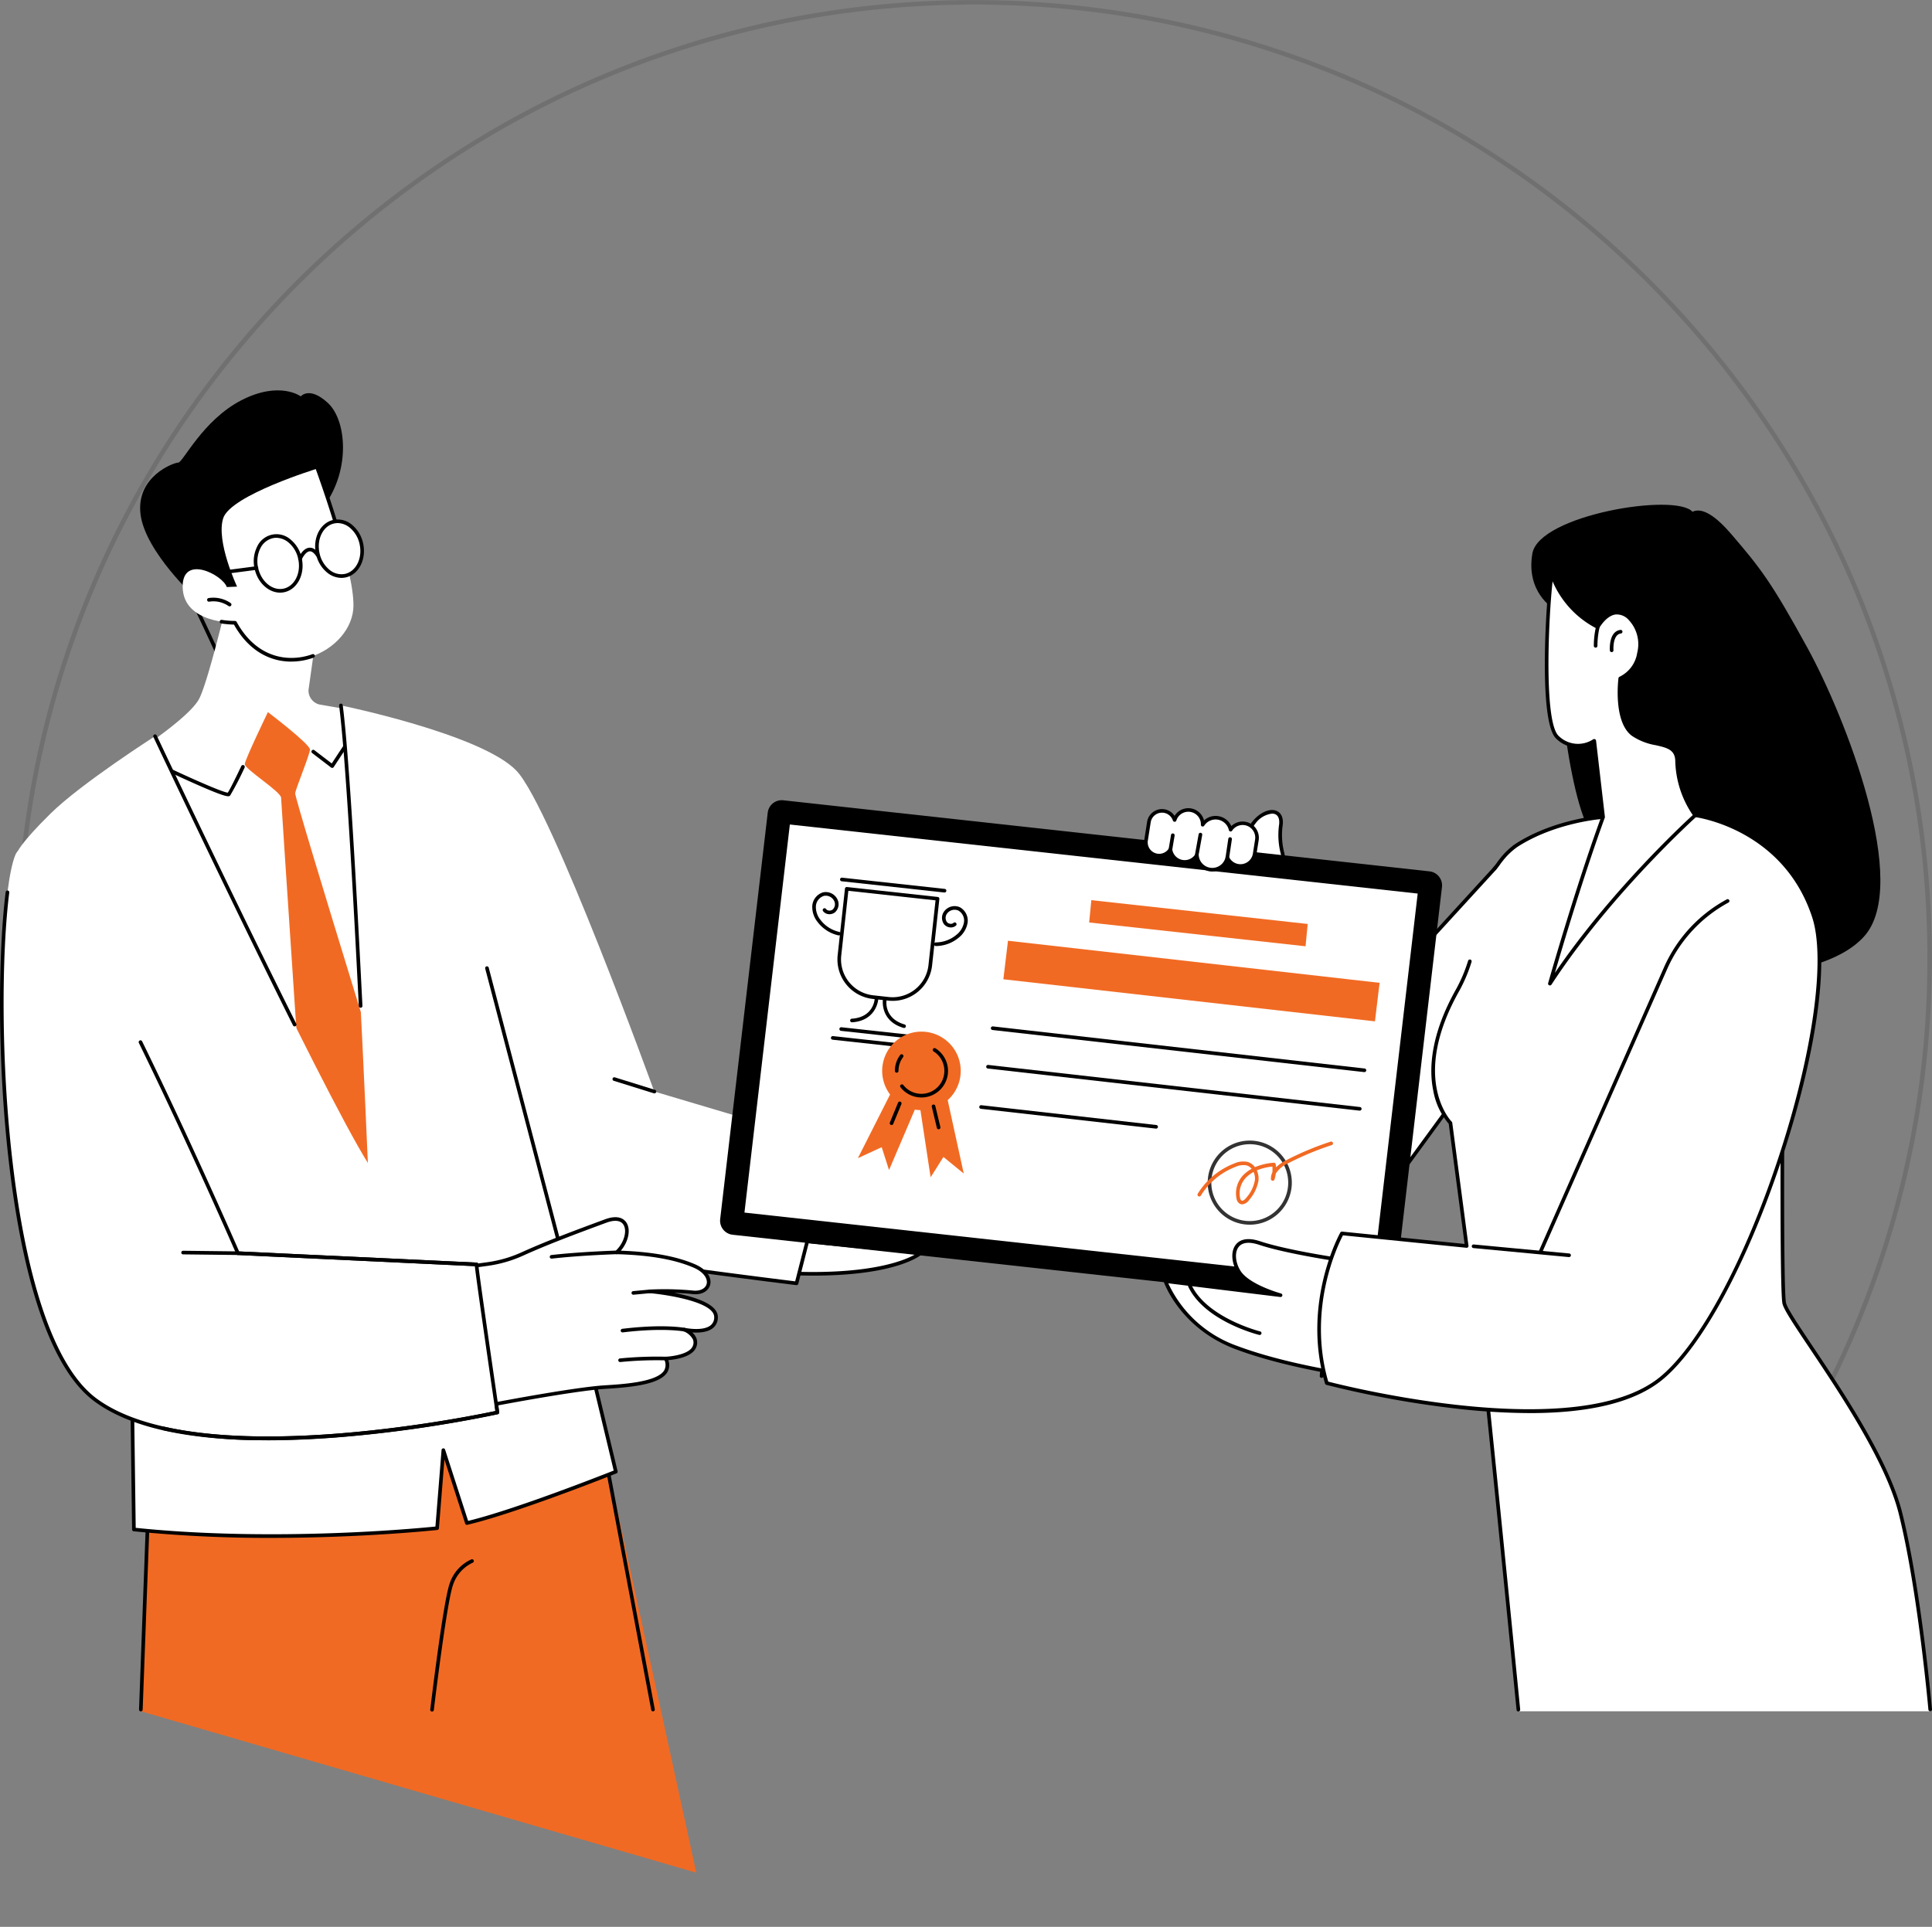 <svg xmlns="http://www.w3.org/2000/svg" xmlns:xlink="http://www.w3.org/1999/xlink" id="Group_10498" data-name="Group 10498" width="429.375" height="428.311" viewBox="0 0 429.375 428.311"><rect x="0" y="0" width="429.375" height="428.311" fill="#808080" stroke="none"/><defs><clipPath id="clip-path"><rect id="Rectangle_5175" data-name="Rectangle 5175" width="429.375" height="428.311" fill="none"></rect></clipPath><clipPath id="clip-path-2"><rect id="Rectangle_5176" data-name="Rectangle 5176" width="429.368" height="341.534" fill="none"></rect></clipPath></defs><g id="Group_10495" data-name="Group 10495"><g id="Group_10494" data-name="Group 10494" clip-path="url(#clip-path)"><path id="Path_12783" data-name="Path 12783" d="M143.112,412.412C61.848,382.59,3.867,304.529,3.867,212.926,3.867,95.606,98.974.5,216.294.5S428.722,95.606,428.722,212.926a211.735,211.735,0,0,1-60.3,148.268" transform="translate(0.13 0.017)" fill="none" stroke="#707070" stroke-width="1"></path></g></g><g id="Group_10497" data-name="Group 10497" transform="translate(0 86.777)"><g id="Group_10496" data-name="Group 10496" clip-path="url(#clip-path-2)"><path id="Path_12784" data-name="Path 12784" d="M284.142,299.162h-.032a.4.4,0,0,1-.366-.433l6.728-87.1a.4.4,0,0,1,.8.037v.025l-6.727,87.1a.4.4,0,0,1-.4.372" transform="translate(9.565 -79.655)"></path><path id="Path_12785" data-name="Path 12785" d="M101.335,220.248h-.021a.4.4,0,0,1-.381-.422h0l1.156-22.519a.414.414,0,0,1,.423-.381.4.4,0,0,1,.381.422h0l-1.156,22.519a.4.4,0,0,1-.4.382" transform="translate(3.402 -80.139)"></path><path id="Path_12786" data-name="Path 12786" d="M41.245,328.305a.4.4,0,0,1-.028-.8l22.9-1.59a.4.4,0,1,1,.069.8h-.013l-22.9,1.59Z" transform="translate(1.377 -75.791)"></path><path id="Path_12787" data-name="Path 12787" d="M17.523,232.322a.292.292,0,0,1-.06,0,.4.4,0,0,1-.34-.456v0l2.23-14.961a.4.4,0,0,1,.8.119l-2.23,14.961a.4.4,0,0,1-.4.343" transform="translate(0.577 -79.476)"></path><path id="Path_12788" data-name="Path 12788" d="M55.753,161.531a.4.4,0,0,1-.374-.253c-5.336-13.374-11.371-25.956-15.785-35.146-.882-1.836-1.71-3.563-2.472-5.169a29.326,29.326,0,0,0-4.376-6,.4.4,0,0,1,.549-.587,29.56,29.56,0,0,1,4.541,6.215q1.155,2.431,2.481,5.181c4.414,9.2,10.46,21.794,15.806,35.194a.4.4,0,0,1-.228.517.393.393,0,0,1-.146.028" transform="translate(1.1 -82.924)"></path><path id="Path_12789" data-name="Path 12789" d="M133.069,311.353l20.662,94.825L30.286,370.289l2.257-61.936s86.822-21.594,100.53,3" transform="translate(1.021 -76.678)" fill="#f16a23"></path><path id="Path_12790" data-name="Path 12790" d="M30.3,370.322H30.28a.4.4,0,0,1-.388-.413l2.257-61.553a.4.4,0,0,1,.31-.376,362.514,362.514,0,0,1,45.181-7.732c13.629-1.353,25.073-1.394,34.009-.12,11.267,1.6,18.594,5.322,21.786,11.046a.433.433,0,0,1,.044.122l11.031,58.536a.4.4,0,1,1-.786.179.139.139,0,0,1-.006-.03L132.7,311.507c-5.561-9.862-24.567-13.479-54.975-10.461a362.383,362.383,0,0,0-44.78,7.642L30.7,369.935a.4.4,0,0,1-.4.388" transform="translate(1.008 -76.691)"></path><path id="Path_12791" data-name="Path 12791" d="M92.905,369.154h-.049a.4.4,0,0,1-.353-.448c.116-.976,2.868-23.943,4.3-27.967a8.926,8.926,0,0,1,4.845-5.422.4.4,0,0,1,.275.757,8.277,8.277,0,0,0-4.362,4.936c-1.407,3.936-4.238,27.554-4.263,27.791a.4.4,0,0,1-.4.356" transform="translate(3.118 -75.474)"></path><path id="Path_12792" data-name="Path 12792" d="M32.54,160.584c-.158,0,8.562-5.859,10.561-9.462s6.534-22.81,6.534-22.81l20.506,1.668-2.669,19.03a3.185,3.185,0,0,0,2.408,3.261l6.105,1.056L88.381,255.3l-6.6,6.8-18.193-16.8L34.6,185.723Z" transform="translate(1.097 -82.451)" fill="#fff"></path><path id="Path_12793" data-name="Path 12793" d="M57.767,153.13s-5.076,10.5-5.144,11.56,8.025,6.123,8.073,7.46,5.986,90.407,6.012,90.008,23.617-3.835,23.617-3.835-26.7-85.985-26.5-87.175,3.212-8.476,3.288-9.673-9.352-8.344-9.352-8.344" transform="translate(1.774 -81.615)" fill="#f16a23"></path><path id="Path_12794" data-name="Path 12794" d="M71.569,165.351a.4.4,0,0,1-.244-.084l-4.2-3.212a.4.4,0,1,1,.476-.651l.013.01,3.856,2.948,3.714-5.65a.4.4,0,0,1,.673.443l-3.952,6.011a.406.406,0,0,1-.269.176.506.506,0,0,1-.068.005" transform="translate(2.257 -81.432)"></path><path id="Path_12795" data-name="Path 12795" d="M49.572,171.456c-.641,0-2.351-.538-7.708-2.922-3.618-1.611-7.209-3.322-7.244-3.339a.4.4,0,0,1,.347-.724c6.255,2.983,13.335,6.1,14.5,6.181.494-.709,2.067-3.936,3-5.907a.4.4,0,0,1,.732.342A67.017,67.017,0,0,1,50,171.267a.466.466,0,0,1-.427.183" transform="translate(1.16 -81.233)"></path><path id="Path_12796" data-name="Path 12796" d="M42.717,130.348s-11.474-10.474-12.5-18.863S37.574,100,38.6,100s5.446-9.42,13.983-13.836,13.247-.884,13.247-.884,1.913-2.355,6.034,1.473,5,14.575-.588,22.519-15.308,21.785-15.308,21.785Z" transform="translate(1.016 -83.947)"></path><path id="Path_12797" data-name="Path 12797" d="M69.239,100.756s8.718,23.747,7.942,31.365c-1.034,10.107-18.232,17.618-26.272,2.919,0,0-11.5.235-11.636-7.931-.125-7.383,8.88-2.723,9.808-.014L51.364,127s-4.729-10.064-3.085-15.2,20.962-11.05,20.962-11.05" transform="translate(1.324 -83.38)" fill="#fff"></path><path id="Path_12798" data-name="Path 12798" d="M63.137,142.572c-4.491,0-9.338-2.171-12.734-8.23a20.213,20.213,0,0,1-2.825-.248.4.4,0,0,1,.125-.8,18.664,18.664,0,0,0,2.93.239.4.4,0,0,1,.362.207c4.467,8.166,11.625,9.063,16.843,7.188a.4.4,0,0,1,.275.758,14.68,14.68,0,0,1-4.969.88" transform="translate(1.593 -82.284)"></path><path id="Path_12799" data-name="Path 12799" d="M74.77,122.1a.4.4,0,0,1-.391-.31c-2.281-9.407-6.441-20.769-6.482-20.881a.4.4,0,0,1,.756-.276c.042.115,4.218,11.524,6.512,20.971a.4.4,0,0,1-.3.486.393.393,0,0,1-.092.011" transform="translate(2.288 -83.393)"></path><path id="Path_12800" data-name="Path 12800" d="M49.525,130.455a.4.4,0,0,1-.228-.072,5.952,5.952,0,0,0-4.3-.975.4.4,0,1,1-.129-.8,6.757,6.757,0,0,1,4.89,1.112.4.4,0,0,1-.229.732" transform="translate(1.501 -82.444)"></path><path id="Path_12801" data-name="Path 12801" d="M64.83,120.332c.7,3.315-.908,6.461-3.591,7.029s-5.427-1.66-6.127-4.975.908-6.462,3.591-7.029,5.427,1.66,6.127,4.975" transform="translate(1.852 -82.891)" fill="#fff"></path><path id="Path_12802" data-name="Path 12802" d="M60.415,127.864c-2.584,0-5.019-2.23-5.685-5.383a7.3,7.3,0,0,1,.562-4.811,4.731,4.731,0,0,1,7.485-1.581,7.29,7.29,0,0,1,2.459,4.172c.745,3.527-1.007,6.894-3.9,7.507a4.461,4.461,0,0,1-.916.092m-.853-12.184a3.713,3.713,0,0,0-.763.08,4.117,4.117,0,0,0-2.791,2.274,6.482,6.482,0,0,0-.492,4.277c.652,3.092,3.187,5.186,5.649,4.668s3.936-3.459,3.28-6.551a6.481,6.481,0,0,0-2.176-3.715,4.3,4.3,0,0,0-2.707-1.034" transform="translate(1.839 -82.905)"></path><path id="Path_12803" data-name="Path 12803" d="M78.022,117.161c.7,3.315-.908,6.461-3.591,7.029s-5.427-1.66-6.126-4.975.908-6.462,3.591-7.029,5.427,1.66,6.127,4.975" transform="translate(2.297 -82.998)" fill="#fff"></path><path id="Path_12804" data-name="Path 12804" d="M73.6,124.692a5.088,5.088,0,0,1-3.212-1.212,7.292,7.292,0,0,1-2.459-4.175c-.745-3.527,1.007-6.894,3.9-7.507a4.909,4.909,0,0,1,4.144,1.114,7.29,7.29,0,0,1,2.459,4.172c.745,3.527-1.007,6.894-3.9,7.507a4.472,4.472,0,0,1-.93.1m-.84-12.181a3.712,3.712,0,0,0-.763.08c-2.461.517-3.936,3.459-3.28,6.551a6.48,6.48,0,0,0,2.179,3.714,4.117,4.117,0,0,0,3.469.951c2.461-.517,3.936-3.459,3.28-6.551a6.48,6.48,0,0,0-2.179-3.714,4.3,4.3,0,0,0-2.707-1.034" transform="translate(2.284 -83.011)"></path><path id="Path_12805" data-name="Path 12805" d="M64.519,120.653a.4.4,0,0,1-.366-.562c.092-.222.977-2.177,2.416-2.311.783-.07,1.529.406,2.212,1.422a.4.4,0,0,1-.668.451c-.508-.754-1-1.116-1.47-1.07-.827.076-1.556,1.373-1.75,1.831a.4.4,0,0,1-.366.244" transform="translate(2.161 -82.807)"></path><path id="Path_12806" data-name="Path 12806" d="M47.66,123.575a.4.4,0,0,1-.052-.8l7.71-1.007a.4.4,0,1,1,.158.791l-.026,0h-.028l-7.709,1.007h-.053" transform="translate(1.593 -82.672)"></path><path id="Path_12807" data-name="Path 12807" d="M170.984,274.092c22.191.689,27.959-4.652,27.959-4.652l-26.181-2.584s-1.514,6.591-1.78,7.236" transform="translate(5.764 -77.781)" fill="#fff"></path><path id="Path_12808" data-name="Path 12808" d="M174.892,274.565q-1.861,0-3.9-.062a.4.4,0,0,1-.36-.557c.183-.45,1.155-4.533,1.757-7.169a.405.405,0,0,1,.432-.31L199,269.051a.4.4,0,0,1,.234.7c-.225.207-5.439,4.82-24.342,4.82m-3.351-.852c16.907.458,24.028-2.638,26.285-3.97l-24.732-2.44c-.285,1.24-1.148,4.949-1.556,6.409" transform="translate(5.751 -77.794)"></path><path id="Path_12809" data-name="Path 12809" d="M3.682,184.379s.663-2,7.463-8.683,23.178-17.16,23.178-17.16,36.891,78.215,47.309,94.855c0,0-3.493-82.393-6-101.708,0,0,31.253,6.4,39.021,14.523s30.63,71.309,30.63,71.309l39.475,11.736-7.882,30.892S136.1,275.15,124.9,272.651l11.831,49.357s-22.183,8.868-33.1,11.418L98.4,317.236l-1.382,17.34s-34.209,3.763-67.383.287l-.8-60.416Z" transform="translate(0.124 -81.664)" fill="#fff"></path><path id="Path_12810" data-name="Path 12810" d="M64.373,222.834a.4.4,0,0,1-.361-.222C50.024,194.62,33.15,158.858,32.98,158.5a.4.4,0,0,1,.732-.344c.17.358,17.041,36.111,31.026,64.09a.4.4,0,0,1-.36.583" transform="translate(1.11 -81.453)"></path><path id="Path_12811" data-name="Path 12811" d="M59.359,333.566A297.8,297.8,0,0,1,28.785,332.1a.4.4,0,0,1-.361-.4l-.8-60.416a.4.4,0,0,1,.4-.408h.005a.4.4,0,0,1,.4.4l.8,60.059c30.919,3.188,63.014.079,66.611-.29l1.363-17a.4.4,0,0,1,.785-.092l5.117,15.836c10.151-2.446,29.609-10.1,32.355-11.186l-11.749-49.017a.4.4,0,0,1,.3-.486.416.416,0,0,1,.182,0c10.511,2.344,47.575,6.947,51.6,7.443l7.794-30.549a.4.4,0,0,1,.78.2l-7.882,30.892a.4.4,0,0,1-.439.3c-.4-.049-39.477-4.847-51.4-7.363l11.681,48.733a.4.4,0,0,1-.243.467c-.222.092-22.335,8.909-33.154,11.437a.4.4,0,0,1-.476-.268L97.84,316.123l-1.224,15.32a.4.4,0,0,1-.358.366c-.234.026-16.286,1.757-36.9,1.757" transform="translate(0.931 -78.494)"></path><path id="Path_12812" data-name="Path 12812" d="M77.684,218.9a.4.4,0,0,1-.4-.382c-1.21-24.409-2.957-55.8-4.373-66.76a.4.4,0,0,1,.8-.1c1.423,10.985,3.166,42.406,4.379,66.824a.4.4,0,0,1-.38.423h-.021" transform="translate(2.458 -81.676)"></path><path id="Path_12813" data-name="Path 12813" d="M140.978,235.23a.4.4,0,0,1-.12-.019l-8.89-2.77a.4.4,0,0,1,.24-.769l8.89,2.769a.4.4,0,0,1-.12.788" transform="translate(4.44 -78.968)"></path><path id="Path_12814" data-name="Path 12814" d="M120.64,269.387a.4.4,0,0,1-.389-.3L104.32,208.3a.4.4,0,0,1,.779-.207l15.934,60.79a.4.4,0,0,1-.287.492.435.435,0,0,1-.1.012" transform="translate(3.516 -79.772)"></path><path id="Path_12815" data-name="Path 12815" d="M155.7,283.88c-.061-4.382-14.679-5.669-14.679-5.669a65.7,65.7,0,0,1,9.45.207c4.089.5,5.332-3.74.388-5.866-4.589-1.972-10.58-2.831-17.236-3.011,3.345-3.014,3.371-9.114-2.458-6.963-6.719,2.481-13,4.827-18.452,7.3a28.033,28.033,0,0,1-7.758,2.262c-1.977.269-3.2.447-3.2.447l3.961,30.88s18.26-3.527,25.334-3.963,15.771-1.26,13.479-6.354c0,0,5.337-.183,6.362-2.551,1.113-2.571-2.21-3.874-2.21-3.874s7.094,1.543,7.029-2.838" transform="translate(3.43 -77.941)" fill="#fff"></path><path id="Path_12816" data-name="Path 12816" d="M105.715,303.878a.4.4,0,0,1-.4-.351l-3.961-30.88a.4.4,0,0,1,.341-.45s1.231-.178,3.211-.448a27.555,27.555,0,0,0,7.649-2.224c5.4-2.446,11.565-4.755,18.479-7.306,3.084-1.137,4.342.013,4.817.8.959,1.588.357,4.246-1.293,6.168,6.957.255,12.349,1.24,16.469,3.014,3.056,1.314,3.73,3.3,3.378,4.6-.328,1.213-1.684,2.312-3.974,2.032-1.282-.156-2.7-.235-4.031-.268,4.342.82,9.681,2.417,9.717,5.319a3.009,3.009,0,0,1-1.081,2.5c-1.2.982-3.156,1.077-4.6.979a3.463,3.463,0,0,1,.887,1.211,2.7,2.7,0,0,1-.06,2.185c-.916,2.112-4.706,2.634-6.157,2.756a3.111,3.111,0,0,1-.213,2.688c-1.648,2.733-8,3.346-13.816,3.7-6.967.43-25.1,3.922-25.284,3.957a.375.375,0,0,1-.076.007M102.2,272.94,106.058,303c2.782-.53,18.544-3.494,24.965-3.89,4.055-.25,11.6-.715,13.175-3.316a2.54,2.54,0,0,0-.039-2.472.4.4,0,0,1,.2-.531h0a.424.424,0,0,1,.151-.035c1.414-.05,5.25-.561,6.007-2.308a1.912,1.912,0,0,0,.056-1.556,4.081,4.081,0,0,0-2.044-1.783.4.4,0,0,1,.233-.769c.04.009,4.02.852,5.759-.572a2.215,2.215,0,0,0,.786-1.868c-.045-3.3-10.348-4.924-14.315-5.272a.4.4,0,0,1,.013-.8,66.373,66.373,0,0,1,9.52.214c1.568.188,2.814-.388,3.1-1.447s-.5-2.613-2.918-3.652c-4.2-1.807-9.794-2.782-17.088-2.978a.4.4,0,0,1-.394-.41.407.407,0,0,1,.134-.292c1.831-1.654,2.675-4.377,1.8-5.826-.6-.991-1.964-1.157-3.844-.458-6.9,2.545-13.046,4.851-18.425,7.285a28.418,28.418,0,0,1-7.877,2.288c-1.316.183-2.3.317-2.812.39" transform="translate(3.416 -77.954)"></path><path id="Path_12817" data-name="Path 12817" d="M133.873,286.559a.4.4,0,0,1-.048-.8c9.186-1.106,13.669-.236,13.852-.2a.4.4,0,0,1-.159.79c-.044-.009-4.563-.879-13.6.207h-.049" transform="translate(4.499 -77.163)"></path><path id="Path_12818" data-name="Path 12818" d="M133.35,292.926a.4.4,0,0,1-.044-.8,83.3,83.3,0,0,1,10.17-.38.4.4,0,0,1-.012.805h-.012a82.456,82.456,0,0,0-10.055.375h-.045" transform="translate(4.482 -76.943)"></path><path id="Path_12819" data-name="Path 12819" d="M136.194,278.449a.4.4,0,0,1-.037-.8l3.675-.346a.4.4,0,1,1,.13.8l-.038,0h-.017l-3.675.346h-.038" transform="translate(4.578 -77.429)"></path><path id="Path_12820" data-name="Path 12820" d="M118.616,270.71a.4.4,0,0,1-.045-.8c6.395-.74,14.4-.988,14.481-.991a.4.4,0,0,1,.025.805c-.08,0-8.056.25-14.412.986h-.047" transform="translate(3.985 -77.712)"></path><path id="Path_12821" data-name="Path 12821" d="M105.884,274.9c-.037.9,4.641,32.911,4.641,32.911s-65.744,14.689-89.336-2.8S-1.951,196.892,3.39,183.9s49.471,88.5,49.471,88.5Z" transform="translate(0.013 -80.616)" fill="#fff"></path><path id="Path_12822" data-name="Path 12822" d="M59.385,313.7c-17.759,0-30.646-2.9-38.422-8.662C9.464,296.517,4.329,271.767,2.048,252.5c-2.811-23.73-2.378-48.076-.789-60.655a.4.4,0,0,1,.8.088v.012c-3.387,26.822-.883,97.428,19.384,112.452,22.27,16.508,83.332,3.941,88.644,2.808-.641-4.38-4.184-28.692-4.559-32.211L52.854,272.51a.4.4,0,0,1,.037-.8L105.92,274.2a.4.4,0,0,1,.383.42c0,.894,3.347,24.007,4.637,32.837a.4.4,0,0,1-.31.452,286.757,286.757,0,0,1-35.879,5.169q-8.2.628-15.363.629" transform="translate(0 -80.322)"></path><path id="Path_12823" data-name="Path 12823" d="M104.9,273.922h-.02l-53.029-2.494a.4.4,0,0,1-.35-.243c-.1-.238-10.487-24.085-21.643-46.9a.4.4,0,0,1,.724-.355c10.576,21.63,20.458,44.187,21.557,46.7l52.777,2.481a.4.4,0,0,1-.019.805" transform="translate(1.005 -79.235)"></path><path id="Path_12824" data-name="Path 12824" d="M58.317,309.954a107.279,107.279,0,0,1-23.179-2.2.4.4,0,1,1,.177-.788c27.128,6.142,69.306-2.572,73.611-3.493-.042-.354-.1-.892-.162-1.275a.4.4,0,0,1,.792-.152l0,.026v.012c.092.62.207,1.659.207,1.659a.4.4,0,0,1-.31.438c-.342.077-26.175,5.767-51.141,5.767" transform="translate(1.174 -76.606)"></path><path id="Path_12825" data-name="Path 12825" d="M51.555,269.9h0L39.4,269.763a.4.4,0,0,1-.04-.805.261.261,0,0,1,.04,0l12.156.142a.4.4,0,0,1,0,.805" transform="translate(1.314 -77.71)"></path><path id="Path_12826" data-name="Path 12826" d="M385.524,231.823s-.332,46.365.332,50.008,21.527,29.476,25.831,46.7,6.655,44.046,6.655,44.046H326.9s-9.936-100.016-10.6-101.341,69.216-39.41,69.216-39.41" transform="translate(10.662 -78.962)" fill="#fff"></path><path id="Path_12827" data-name="Path 12827" d="M326.794,372.636a.4.4,0,0,1-.4-.366c-3.358-34.112-9.864-99.1-10.44-100.878-.227-.451-.385-.765,10.706-7.217,5.715-3.324,13.731-7.863,23.831-13.489,17.19-9.577,34.684-19.114,34.86-19.209a.4.4,0,0,1,.546.159.408.408,0,0,1,.05.2c0,.463-.324,46.369.325,49.928.207,1.125,2.727,4.894,5.919,9.665,6.774,10.124,17.013,25.429,19.908,37.007,4.263,17.056,6.6,43.445,6.626,43.709a.4.4,0,0,1-.364.436.4.4,0,0,1-.436-.356v-.01c-.023-.264-2.357-26.591-6.605-43.585-2.86-11.442-13.052-26.67-19.8-36.752-3.5-5.226-5.807-8.683-6.042-9.969-.62-3.438-.381-43.422-.342-49.4-26.766,14.594-66.3,36.545-68.389,38.783,1.02,5.218,9.473,90.923,10.454,100.9a.4.4,0,0,1-.362.44h-.04M316.689,271.053a.637.637,0,0,1,.036.117.308.308,0,0,0-.036-.117" transform="translate(10.649 -78.976)"></path><path id="Path_12828" data-name="Path 12828" d="M276.152,185.146c.275-.527-1.153-3.592-.549-7.482s-3.162-4.091-5.957-.732-.366,10.946-.366,10.946Z" transform="translate(9.044 -80.892)" fill="#fff"></path><path id="Path_12829" data-name="Path 12829" d="M269.294,188.294a.4.4,0,0,1-.384-.279c-.1-.317-2.472-7.834.436-11.326,1.681-2.021,3.891-2.967,5.375-2.3,1.076.484,1.551,1.7,1.292,3.347a15.885,15.885,0,0,0,.381,5.984c.192.876.288,1.314.13,1.622a.4.4,0,0,1-.207.19l-6.871,2.733a.409.409,0,0,1-.149.028m4.381-13.309a5.325,5.325,0,0,0-3.708,2.218c-2.26,2.718-.855,8.547-.413,10.151l6.237-2.481a9,9,0,0,0-.188-.98,16.607,16.607,0,0,1-.391-6.279c.2-1.277-.1-2.161-.827-2.49a1.742,1.742,0,0,0-.713-.14" transform="translate(9.031 -80.905)"></path><path id="Path_12830" data-name="Path 12830" d="M328.695,182.1l-44.057,48.135-27.61-42.758-22.276,23.672L263.9,261.638a19.779,19.779,0,0,0,33.1,1.779l21.751-29.771Z" transform="translate(7.913 -80.638)" fill="#fff"></path><path id="Path_12831" data-name="Path 12831" d="M281.06,271.948q-.549,0-1.1-.029a20.115,20.115,0,0,1-16.395-10.061l-29.151-50.493a.4.4,0,0,1,.055-.478l22.276-23.672a.4.4,0,0,1,.569-.018.37.37,0,0,1,.063.075l27.326,42.32,43.7-47.752a.4.4,0,0,1,.693.348l-9.94,51.553a.4.4,0,0,1-.07.161L297.34,263.675a20.106,20.106,0,0,1-16.281,8.276m-45.793-60.727,29,50.238a19.374,19.374,0,0,0,32.425,1.74l21.7-29.7,9.654-50.066L284.95,230.522a.394.394,0,0,1-.332.129.4.4,0,0,1-.3-.183l-27.331-42.325Z" transform="translate(7.9 -80.651)"></path><path id="Path_12832" data-name="Path 12832" d="M289.021,238.613a.4.4,0,0,1-.346-.2l-5.053-8.451a.4.4,0,0,1,.692-.413L289.366,238a.4.4,0,0,1-.346.61" transform="translate(9.559 -79.045)"></path><path id="Path_12833" data-name="Path 12833" d="M301.224,284.467l-143.617-15.8a3.136,3.136,0,0,1-2.772-3.459v-.02l10.57-90.346a3.136,3.136,0,0,1,3.457-2.752l143.618,15.8a3.136,3.136,0,0,1,2.772,3.459v.02l-10.57,90.346a3.136,3.136,0,0,1-3.457,2.752" transform="translate(5.219 -80.976)"></path><path id="Path_12834" data-name="Path 12834" d="M160.054,263.562,170.145,177.3l139.534,15.35-10.091,86.264Z" transform="translate(5.395 -80.8)" fill="#fff"></path><path id="Path_12835" data-name="Path 12835" d="M234.167,198.529l.48-4.962,48.089,5.291-.48,4.962Z" transform="translate(7.894 -80.252)" fill="#f16a23"></path><path id="Path_12836" data-name="Path 12836" d="M215.72,210.859l1.027-8.564,82.586,9.354-1.029,8.565Z" transform="translate(7.272 -79.958)" fill="#f16a23"></path><path id="Path_12837" data-name="Path 12837" d="M295.032,239.158h-.045L212.4,229.8a.4.4,0,1,1,.071-.8h.02l82.586,9.355a.4.4,0,0,1-.044.8" transform="translate(7.147 -79.057)"></path><path id="Path_12838" data-name="Path 12838" d="M249.82,242.862h-.046l-38.867-4.4a.4.4,0,0,1,.071-.8H211l38.867,4.4a.4.4,0,0,1-.044.8" transform="translate(7.097 -78.766)"></path><path id="Path_12839" data-name="Path 12839" d="M296.03,230.87h-.046L213.4,221.515a.4.4,0,1,1,.071-.8h.02l82.586,9.355a.4.4,0,0,1-.044.8" transform="translate(7.181 -79.337)"></path><path id="Path_12840" data-name="Path 12840" d="M191.389,215.582l-3.447-.377a8.422,8.422,0,0,1-7.451-9.282l1.618-14.79,20.182,2.208-1.618,14.79a8.422,8.422,0,0,1-9.282,7.451" transform="translate(6.083 -80.334)" fill="#fff"></path><path id="Path_12841" data-name="Path 12841" d="M192.331,216.048a9.05,9.05,0,0,1-.976-.053l-3.448-.377a8.829,8.829,0,0,1-7.809-9.726l1.62-14.791a.4.4,0,0,1,.442-.357h0l20.182,2.208a.4.4,0,0,1,.357.443l-1.619,14.79a8.822,8.822,0,0,1-8.75,7.862m-.889-.854a8.015,8.015,0,0,0,8.837-7.1l1.574-14.389-19.381-2.12-1.58,14.388a8.024,8.024,0,0,0,7.1,8.838Z" transform="translate(6.069 -80.347)"></path><path id="Path_12842" data-name="Path 12842" d="M201.214,203.722a.4.4,0,0,1,0-.805,7.2,7.2,0,0,0,4.577-1.692,4.539,4.539,0,0,0,1.675-2.765,2.564,2.564,0,0,0-1.247-2.624,2.08,2.08,0,0,0-2.6.8,1.611,1.611,0,0,0,.048,1.74,1.15,1.15,0,0,0,.795.406.9.9,0,0,0,.681-.207.4.4,0,0,1,.54.6,1.68,1.68,0,0,1-1.288.408,1.965,1.965,0,0,1-1.359-.709,2.409,2.409,0,0,1-.115-2.641,2.88,2.88,0,0,1,3.655-1.125,3.386,3.386,0,0,1,1.693,3.452,5.328,5.328,0,0,1-1.951,3.283,8.018,8.018,0,0,1-5.1,1.883Z" transform="translate(6.77 -80.209)"></path><path id="Path_12843" data-name="Path 12843" d="M180.5,201.457a.393.393,0,0,1-.092-.01,8.014,8.014,0,0,1-4.57-2.94,5.339,5.339,0,0,1-1.2-3.618,3.387,3.387,0,0,1,2.4-3,2.88,2.88,0,0,1,3.325,1.889,2.411,2.411,0,0,1-.683,2.554,1.973,1.973,0,0,1-1.48.4,1.687,1.687,0,0,1-1.169-.676.4.4,0,1,1,.656-.468.9.9,0,0,0,.62.346,1.151,1.151,0,0,0,.864-.226,1.61,1.61,0,0,0,.422-1.688,2.079,2.079,0,0,0-2.369-1.344,2.563,2.563,0,0,0-1.784,2.289,4.536,4.536,0,0,0,1.034,3.063,7.2,7.2,0,0,0,4.1,2.64.4.4,0,0,1-.092.8" transform="translate(5.887 -80.311)"></path><path id="Path_12844" data-name="Path 12844" d="M203.8,192.025h-.044l-22.789-2.493a.4.4,0,0,1,.092-.8l22.793,2.493a.4.4,0,0,1-.043.8" transform="translate(6.088 -80.415)"></path><path id="Path_12845" data-name="Path 12845" d="M183.189,220.008a.4.4,0,0,1-.027-.8c4.73-.316,5.045-4.16,5.057-4.323a.4.4,0,0,1,.8.054c0,.048-.381,4.71-5.806,5.072h-.027" transform="translate(6.162 -79.545)"></path><path id="Path_12846" data-name="Path 12846" d="M194.51,221.26a.388.388,0,0,1-.114-.017c-5.218-1.526-4.577-6.162-4.577-6.2a.4.4,0,0,1,.8.119c-.024.162-.527,3.99,4,5.314a.4.4,0,0,1-.113.789" transform="translate(6.398 -79.539)"></path><path id="Path_12847" data-name="Path 12847" d="M198.231,225.7h-.044l-19.18-2.1a.4.4,0,1,1,.092-.8l19.18,2.1a.4.4,0,0,1-.043.8" transform="translate(6.022 -79.267)"></path><path id="Path_12848" data-name="Path 12848" d="M196.76,223.438h-.043l-15.893-1.74a.4.4,0,1,1,.092-.8l15.893,1.74a.4.4,0,0,1-.043.8" transform="translate(6.083 -79.331)"></path><path id="Path_12849" data-name="Path 12849" d="M193.4,231.914l-8.957,17.711,5.293-2.443,1.628,5.089,7.735-18.118Z" transform="translate(6.217 -78.959)" fill="#f16a23"></path><path id="Path_12850" data-name="Path 12850" d="M203.3,233.6l4.238,19.388-4.513-3.689-2.85,4.52-2.956-19.476Z" transform="translate(6.648 -78.902)" fill="#f16a23"></path><path id="Path_12851" data-name="Path 12851" d="M189.9,228.562a8.728,8.728,0,1,1,6.489,10.5,8.727,8.727,0,0,1-6.489-10.5" transform="translate(6.393 -79.299)" fill="#f16a23"></path><path id="Path_12852" data-name="Path 12852" d="M192.8,230.8a.4.4,0,0,1-.4-.4,5.853,5.853,0,0,1,1.179-3.539.4.4,0,0,1,.641.484,5.049,5.049,0,0,0-1.019,3.057.4.4,0,0,1-.4.4" transform="translate(6.485 -79.134)"></path><path id="Path_12853" data-name="Path 12853" d="M198.261,236.355a5.882,5.882,0,0,1-4.621-2.231.4.4,0,0,1,.573-.564.444.444,0,0,1,.04.048l.017.02a5.1,5.1,0,1,0,6.69-7.507.4.4,0,0,1,.428-.683,5.907,5.907,0,0,1-3.126,10.918" transform="translate(6.524 -79.179)"></path><path id="Path_12854" data-name="Path 12854" d="M191.691,242.09a.4.4,0,0,1-.4-.4.4.4,0,0,1,.031-.155l1.816-4.411a.4.4,0,0,1,.745.31l-1.816,4.411a.4.4,0,0,1-.372.25" transform="translate(6.448 -78.792)"></path><path id="Path_12855" data-name="Path 12855" d="M201.851,243.018a.4.4,0,0,1-.391-.31l-1.124-4.668a.4.4,0,0,1,.769-.243l.007.027.006.028,1.124,4.668a.4.4,0,0,1-.3.486.393.393,0,0,1-.092.011" transform="translate(6.753 -78.77)"></path><path id="Path_12856" data-name="Path 12856" d="M269,263.964a9.348,9.348,0,1,1,9.348-9.348A9.348,9.348,0,0,1,269,263.964m0-17.89a8.543,8.543,0,1,0,8.543,8.543A8.543,8.543,0,0,0,269,246.073" transform="translate(8.753 -78.509)" fill="#333"></path><path id="Path_12857" data-name="Path 12857" d="M267.367,259.425a1.083,1.083,0,0,1-.584-.17,1.583,1.583,0,0,1-.612-.916,5.859,5.859,0,0,1,2.148-6.023,8,8,0,0,1,1.173-.788,2.241,2.241,0,0,0-1.11-.747,4.126,4.126,0,0,0-2.5.33,15.673,15.673,0,0,0-7.672,6.366.4.4,0,0,1-.707-.388l.022-.035a16.49,16.49,0,0,1,8.068-6.694,4.832,4.832,0,0,1,3.011-.353,3.054,3.054,0,0,1,1.619,1.161,13.358,13.358,0,0,1,4.183-.987.4.4,0,0,1,.434.34,6.819,6.819,0,0,1,.073.679,9.419,9.419,0,0,1,2.339-1.615,65.484,65.484,0,0,1,9.777-4.081.4.4,0,0,1,.284.755l-.035.011a64.614,64.614,0,0,0-9.656,4.031,6.3,6.3,0,0,0-2.757,2.274,7.169,7.169,0,0,1-.3,1.33.4.4,0,0,1-.785-.1,3,3,0,0,1,.31-1.465,6.4,6.4,0,0,0,.009-1.3,12.216,12.216,0,0,0-3.46.846,4.424,4.424,0,0,1,.378,2.245,8.878,8.878,0,0,1-2.056,4.3,2.173,2.173,0,0,1-1.588,1.007m2.547-7.206a7.2,7.2,0,0,0-1.087.724,5.045,5.045,0,0,0-1.885,5.16.812.812,0,0,0,.275.468c.282.178.77-.207,1.1-.641a8.043,8.043,0,0,0,1.894-3.9,3.623,3.623,0,0,0-.294-1.815" transform="translate(8.679 -78.502)" fill="#f16a23"></path><path id="Path_12858" data-name="Path 12858" d="M334.063,131.54s-6.084-3.618-4.6-12.17,31.795-13.548,35.577-9.274c2.208-1.061,5.251,1.034,8.675,5.027,6.375,7.437,8.818,10.5,16.92,25.3,8.4,15.329,23.023,52.622,12.5,64.133s-41.936,9.208-44.727,5.92-12.5-18.746-17.595-32.562-6.742-46.373-6.742-46.373" transform="translate(11.098 -83.118)"></path><path id="Path_12859" data-name="Path 12859" d="M288.7,270.943s-11.259-1.654-17.222-3.643-6.624,2.98-4.636,6.292,9.273,5.3,9.273,5.3l-25.55-3.112s3.361,10.069,15.609,14.706,28.481,6.624,28.481,6.624Z" transform="translate(8.447 -77.782)" fill="#fff"></path><path id="Path_12860" data-name="Path 12860" d="M294.677,297.523h-.049c-.163-.02-16.416-2.046-28.575-6.646-12.29-4.652-15.816-14.852-15.854-14.955a.4.4,0,0,1,.07-.382.4.4,0,0,1,.361-.145l21.884,2.667c-2.224-.93-4.88-2.378-6-4.244-1.316-2.2-1.43-4.725-.28-6.159.724-.908,2.252-1.769,5.389-.724,5.859,1.954,17.041,3.611,17.152,3.627a.4.4,0,0,1,.334.31l5.961,26.163a.4.4,0,0,1-.3.483.447.447,0,0,1-.09.01m-43.47-21.25a26.645,26.645,0,0,0,15.131,13.852c10.784,4.08,24.836,6.123,27.817,6.526l-5.771-25.326c-1.764-.268-11.609-1.815-17.016-3.618-2.134-.711-3.692-.549-4.506.462-.93,1.158-.785,3.362.342,5.241,1.88,3.134,8.962,5.1,9.034,5.117a.4.4,0,0,1-.155.788Z" transform="translate(8.433 -77.795)"></path><path id="Path_12861" data-name="Path 12861" d="M271.3,287.428a.393.393,0,0,1-.1-.012c-.493-.123-12.123-3.112-15.733-10.728a.4.4,0,1,1,.732-.344c3.444,7.274,15.083,10.262,15.2,10.291a.4.4,0,0,1-.1.794" transform="translate(8.611 -77.469)"></path><path id="Path_12862" data-name="Path 12862" d="M346.712,175.712s-13.137.993-20.24,6.975-6.492,21.6-12,31.357c-11.371,20.145-1.675,29.673-1.675,29.673L316.4,271.05l-27.73-2.791s-8.667,15.24-3.365,33.276c0,0,55.2,14.775,74.4-1.122s40.48-82.35,33.856-102.552-26.374-22.541-26.374-22.541Z" transform="translate(9.56 -80.867)" fill="#fff"></path><path id="Path_12863" data-name="Path 12863" d="M330.43,308.21a145.229,145.229,0,0,1-15.153-.865,221.238,221.238,0,0,1-30.061-5.411.4.4,0,0,1-.282-.275c-5.288-17.992,3.314-33.435,3.4-33.588a.405.405,0,0,1,.391-.2l27.224,2.741-3.524-26.7a15.6,15.6,0,0,1-3.441-7.385c-.93-4.538-.791-12.154,5.147-22.67a33.388,33.388,0,0,0,2.6-6.193.4.4,0,0,1,.767.247,34.153,34.153,0,0,1-2.669,6.342c-11.095,19.649-1.837,29.094-1.74,29.187a.4.4,0,0,1,.117.236l3.607,27.334a.4.4,0,0,1-.341.456.392.392,0,0,1-.1,0L288.915,268.7c-1.028,1.956-7.985,16.137-3.269,32.516,3.818.987,55.6,13.979,73.823-1.1,8.745-7.236,18.9-26.2,26.489-49.476,7.422-22.756,10.266-43.416,7.242-52.641-6.463-19.713-25.843-22.244-26.039-22.266a.4.4,0,0,1,.071-.8h.021c.2.024,20.083,2.6,26.71,22.815,3.121,9.52.346,29.88-7.242,53.141-7.638,23.418-17.883,42.519-26.741,49.848-6.012,4.975-15.919,7.477-29.552,7.477" transform="translate(9.547 -80.88)"></path><path id="Path_12864" data-name="Path 12864" d="M338.041,270.411H338l-21.208-2a.4.4,0,0,1-.366-.436.394.394,0,0,1,.414-.368h.023l21.208,2a.4.4,0,0,1-.037.8" transform="translate(10.667 -77.756)"></path><path id="Path_12865" data-name="Path 12865" d="M331.2,272.165a.4.4,0,0,1-.366-.564l27.828-63.1a31.824,31.824,0,0,1,13.928-15.088.4.4,0,1,1,.426.684l-.023.013-.021.011a31.021,31.021,0,0,0-13.575,14.7l-27.826,63.1a.4.4,0,0,1-.366.241" transform="translate(11.151 -80.259)"></path><path id="Path_12866" data-name="Path 12866" d="M321.32,187.6a.4.4,0,0,1-.4-.4.411.411,0,0,1,.1-.262,13.511,13.511,0,0,0,.9-1.167c.152-.217.3-.421.5-.665a15.842,15.842,0,0,1,3.593-3.462c8.73-5.611,19.315-6.329,19.418-6.336a.414.414,0,0,1,.428.377.4.4,0,0,1-.376.428c-.1.006-10.485.714-19.033,6.21a15.162,15.162,0,0,0-3.411,3.3c-.183.217-.31.4-.458.61a14.2,14.2,0,0,1-.951,1.228.406.406,0,0,1-.31.141" transform="translate(10.818 -80.867)"></path><path id="Path_12867" data-name="Path 12867" d="M268.356,177.184a3.205,3.205,0,0,0-3.158,1.385,3.424,3.424,0,0,0-6.212-1.106,3.194,3.194,0,0,0-6.239-1.048,2.948,2.948,0,0,0-5.715.458l-.635,4.049a2.95,2.95,0,0,0,5.419,2.019,3.2,3.2,0,0,0,5.887,1.282,3.424,3.424,0,0,0,6.763.549,3.2,3.2,0,0,0,6.081-.839l.483-3.083a3.2,3.2,0,0,0-2.669-3.661" transform="translate(8.305 -80.905)" fill="#fff"></path><path id="Path_12868" data-name="Path 12868" d="M261.135,187.87a3.825,3.825,0,0,1-3.661-2.709,3.6,3.6,0,0,1-5.84-1.337,3.353,3.353,0,0,1-5.622-2.95l.635-4.05a3.352,3.352,0,0,1,6.106-1.333,3.595,3.595,0,0,1,6.542,1.019,3.825,3.825,0,0,1,6.071,1.262,3.606,3.606,0,0,1,6.073,3.149L270.955,184a3.609,3.609,0,0,1-6.376,1.7,3.838,3.838,0,0,1-3.444,2.164m-3.42-4.04a.435.435,0,0,1,.1.012.4.4,0,0,1,.3.366,3.02,3.02,0,0,0,5.967.481.4.4,0,0,1,.76-.082,2.8,2.8,0,0,0,5.316-.732l.483-3.081a2.8,2.8,0,0,0-5.1-2,.4.4,0,0,1-.724-.134,3.02,3.02,0,0,0-5.479-.976.4.4,0,0,1-.74-.23,2.791,2.791,0,0,0-5.452-.916.4.4,0,0,1-.381.282.414.414,0,0,1-.386-.275,2.546,2.546,0,0,0-4.935.4l-.635,4.05a2.547,2.547,0,0,0,4.679,1.74.4.4,0,0,1,.741.162,2.791,2.791,0,0,0,5.146,1.117.4.4,0,0,1,.342-.19" transform="translate(8.291 -80.918)"></path><path id="Path_12869" data-name="Path 12869" d="M263.887,184.97h-.06a.4.4,0,0,1-.34-.458l.611-4.115a.4.4,0,0,1,.8.086l-.005.032-.611,4.115a.4.4,0,0,1-.4.343" transform="translate(8.882 -80.708)"></path><path id="Path_12870" data-name="Path 12870" d="M257.279,184.584a.429.429,0,0,1-.072-.006.4.4,0,0,1-.325-.468l.849-4.694a.4.4,0,0,1,.795.131v.012l-.849,4.694a.4.4,0,0,1-.4.332" transform="translate(8.659 -80.74)"></path><path id="Path_12871" data-name="Path 12871" d="M251.65,183.175a.4.4,0,0,1-.4-.4v0a.5.5,0,0,1,.005-.068l.524-3.139a.4.4,0,0,1,.8.106l0,.026-.524,3.139a.4.4,0,0,1-.4.336" transform="translate(8.469 -80.736)"></path><path id="Path_12872" data-name="Path 12872" d="M365.543,177.068s-18.9,16.935-32.3,37.42c0,0,5.907-20.872,11.815-37.021L343.1,160.532s-4.422,2.955-8.229-.852-2.01-31.063-1.208-36.271a20.793,20.793,0,0,0,10.22,11.824s3.2-5.81,7.213-1.8,2,11.624-2.2,13.222c0,0-1.2,9.418,2.8,12.423s9.613,1.2,9.82,5.81c.34,7.818,4.031,12.183,4.031,12.183" transform="translate(11.209 -82.617)" fill="#fff"></path><path id="Path_12873" data-name="Path 12873" d="M333.259,214.9a.4.4,0,0,1-.389-.513c.06-.207,5.957-20.995,11.793-36.96l-1.883-16.244a6.848,6.848,0,0,1-8.184-1.209c-4-4-2.109-31.446-1.315-36.616a.4.4,0,0,1,.786-.049,20.581,20.581,0,0,0,9.682,11.4c.517-.8,1.97-2.765,3.988-3.052a4.285,4.285,0,0,1,3.661,1.493,8.641,8.641,0,0,1,2.067,7.995,8,8,0,0,1-4.179,5.8c-.147,1.447-.763,9.245,2.673,11.818a12.811,12.811,0,0,0,5.022,1.956c2.481.567,4.824,1.1,4.962,4.16a21.166,21.166,0,0,0,3.933,11.941.4.4,0,0,1-.038.56c-.188.168-19.02,17.137-32.228,37.336a.4.4,0,0,1-.337.183m9.846-54.762a.4.4,0,0,1,.4.356l1.964,16.935a.423.423,0,0,1-.022.183c-4.642,12.69-9.337,28.476-11.089,34.5,12.244-17.987,28.335-32.968,30.642-35.079a22.243,22.243,0,0,1-3.894-12.119c-.1-2.442-1.878-2.848-4.331-3.411a13.456,13.456,0,0,1-5.326-2.1c-4.147-3.113-3.013-12.4-2.964-12.8a.4.4,0,0,1,.256-.325,7.081,7.081,0,0,0,3.908-5.309,7.844,7.844,0,0,0-1.846-7.257,3.533,3.533,0,0,0-2.976-1.265c-2.1.3-3.585,2.951-3.6,2.978a.4.4,0,0,1-.532.165,21.12,21.12,0,0,1-9.849-10.509c-.916,8.121-1.964,31.05,1.3,34.309a6.125,6.125,0,0,0,7.722.8.4.4,0,0,1,.223-.067" transform="translate(11.196 -82.63)"></path><path id="Path_12874" data-name="Path 12874" d="M343.063,139.427a.4.4,0,0,1-.4-.4,19.241,19.241,0,0,1,.488-4.266.4.4,0,0,1,.781.2,18.719,18.719,0,0,0-.463,4.069.4.4,0,0,1-.4.4" transform="translate(11.551 -82.244)"></path><path id="Path_12875" data-name="Path 12875" d="M346.514,140.393a.4.4,0,0,1-.4-.372c-.012-.173-.284-4.238,2.349-4.567a.4.4,0,0,1,.1.8c-1.881.236-1.648,3.674-1.648,3.707a.4.4,0,0,1-.372.432h-.03" transform="translate(11.667 -82.211)"></path></g></g></svg>